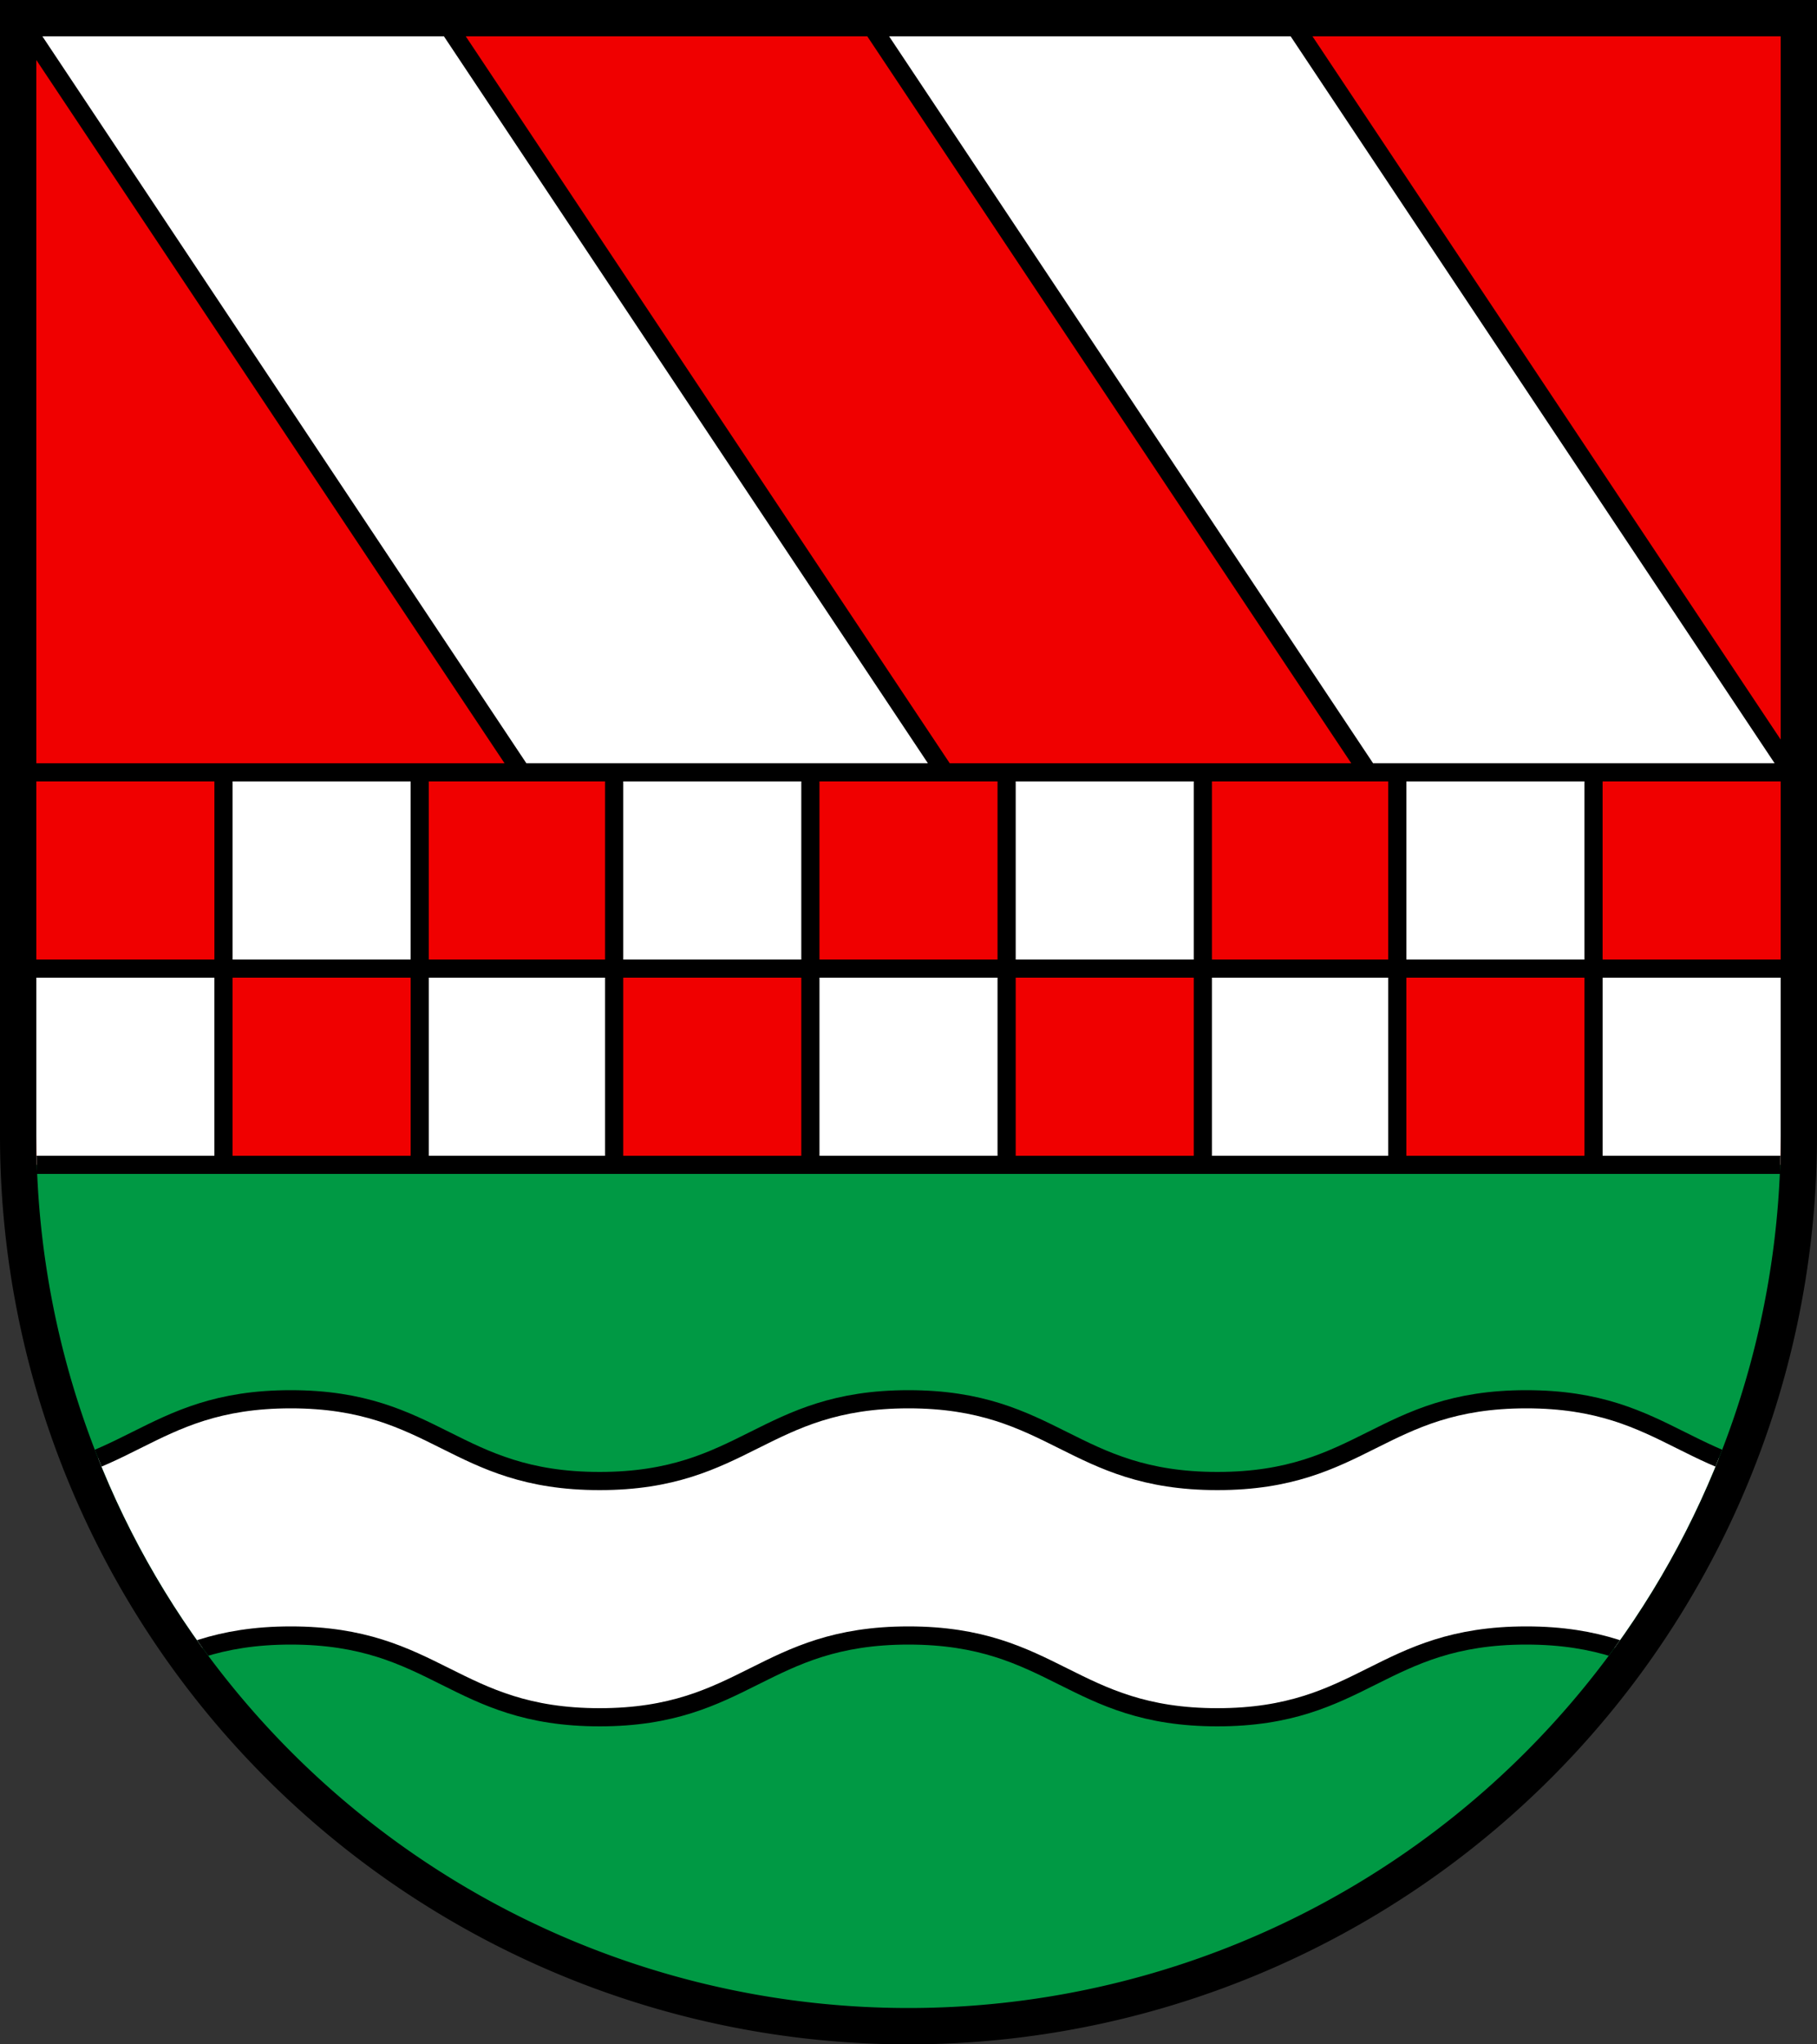 <?xml version="1.0" encoding="utf-8" standalone="no"?>
<!DOCTYPE svg PUBLIC "-//W3C//DTD SVG 1.1//EN" "http://www.w3.org/Graphics/SVG/1.1/DTD/svg11.dtd">
<svg version="1.1"
   xmlns="http://www.w3.org/2000/svg"
   width="520" height="585" viewBox="0 0 1000 1125">
  <rect x="0" y="0" width="1000" height="1125" fill="#333333" stroke="none"/>
  <title>Wappen von Niederwil</title>
  <desc>Wappen der Schweizer Gemeinde Niederwil, Kanton Aargau</desc>
  <defs>
    <clipPath id="cpSchild">
      <path d="M 20,20 H 980 V 625 A 480 480 0 0 1 20,625 z" />
    </clipPath>
  </defs>
  <path d="M 10,10 H 990 V 625 A 490 490 0 0 1 10,625 z" stroke="black" stroke-width="20" fill="#009944" />
  <g stroke="black" stroke-width="10" clip-path="url(#cpSchild)">
    <path d="M 10,10 H 990 V 641 H 10 M 10,425 H 990" fill="#f00000" />
    <path d="M 10,533 V 641 H 123 V 425 h 108 V 641 h 107 V 425 h 108 V 641 h 108 V 425 h 108 V 641 h 107 V 425 h 108 V 641 h 108 V 533 z M 14,15 L 287,425 H 520 L 247,15 H 480 L 753,425 H 986 L 713,15 M -10,815 c 80,0 90,-45 170,-45 s 90,45 170,45 90,-45 170,-45 90,45 170,45 90,-45 170,-45 90,45 170,45 v 130 c -80,0 -90,-45 -170,-45 s -90,45 -170,45 -90,-45 -170,-45 -90,45 -170,45 -90,-45 -170,-45 -90,45 -170,45" fill="white" />
  </g>
</svg>
